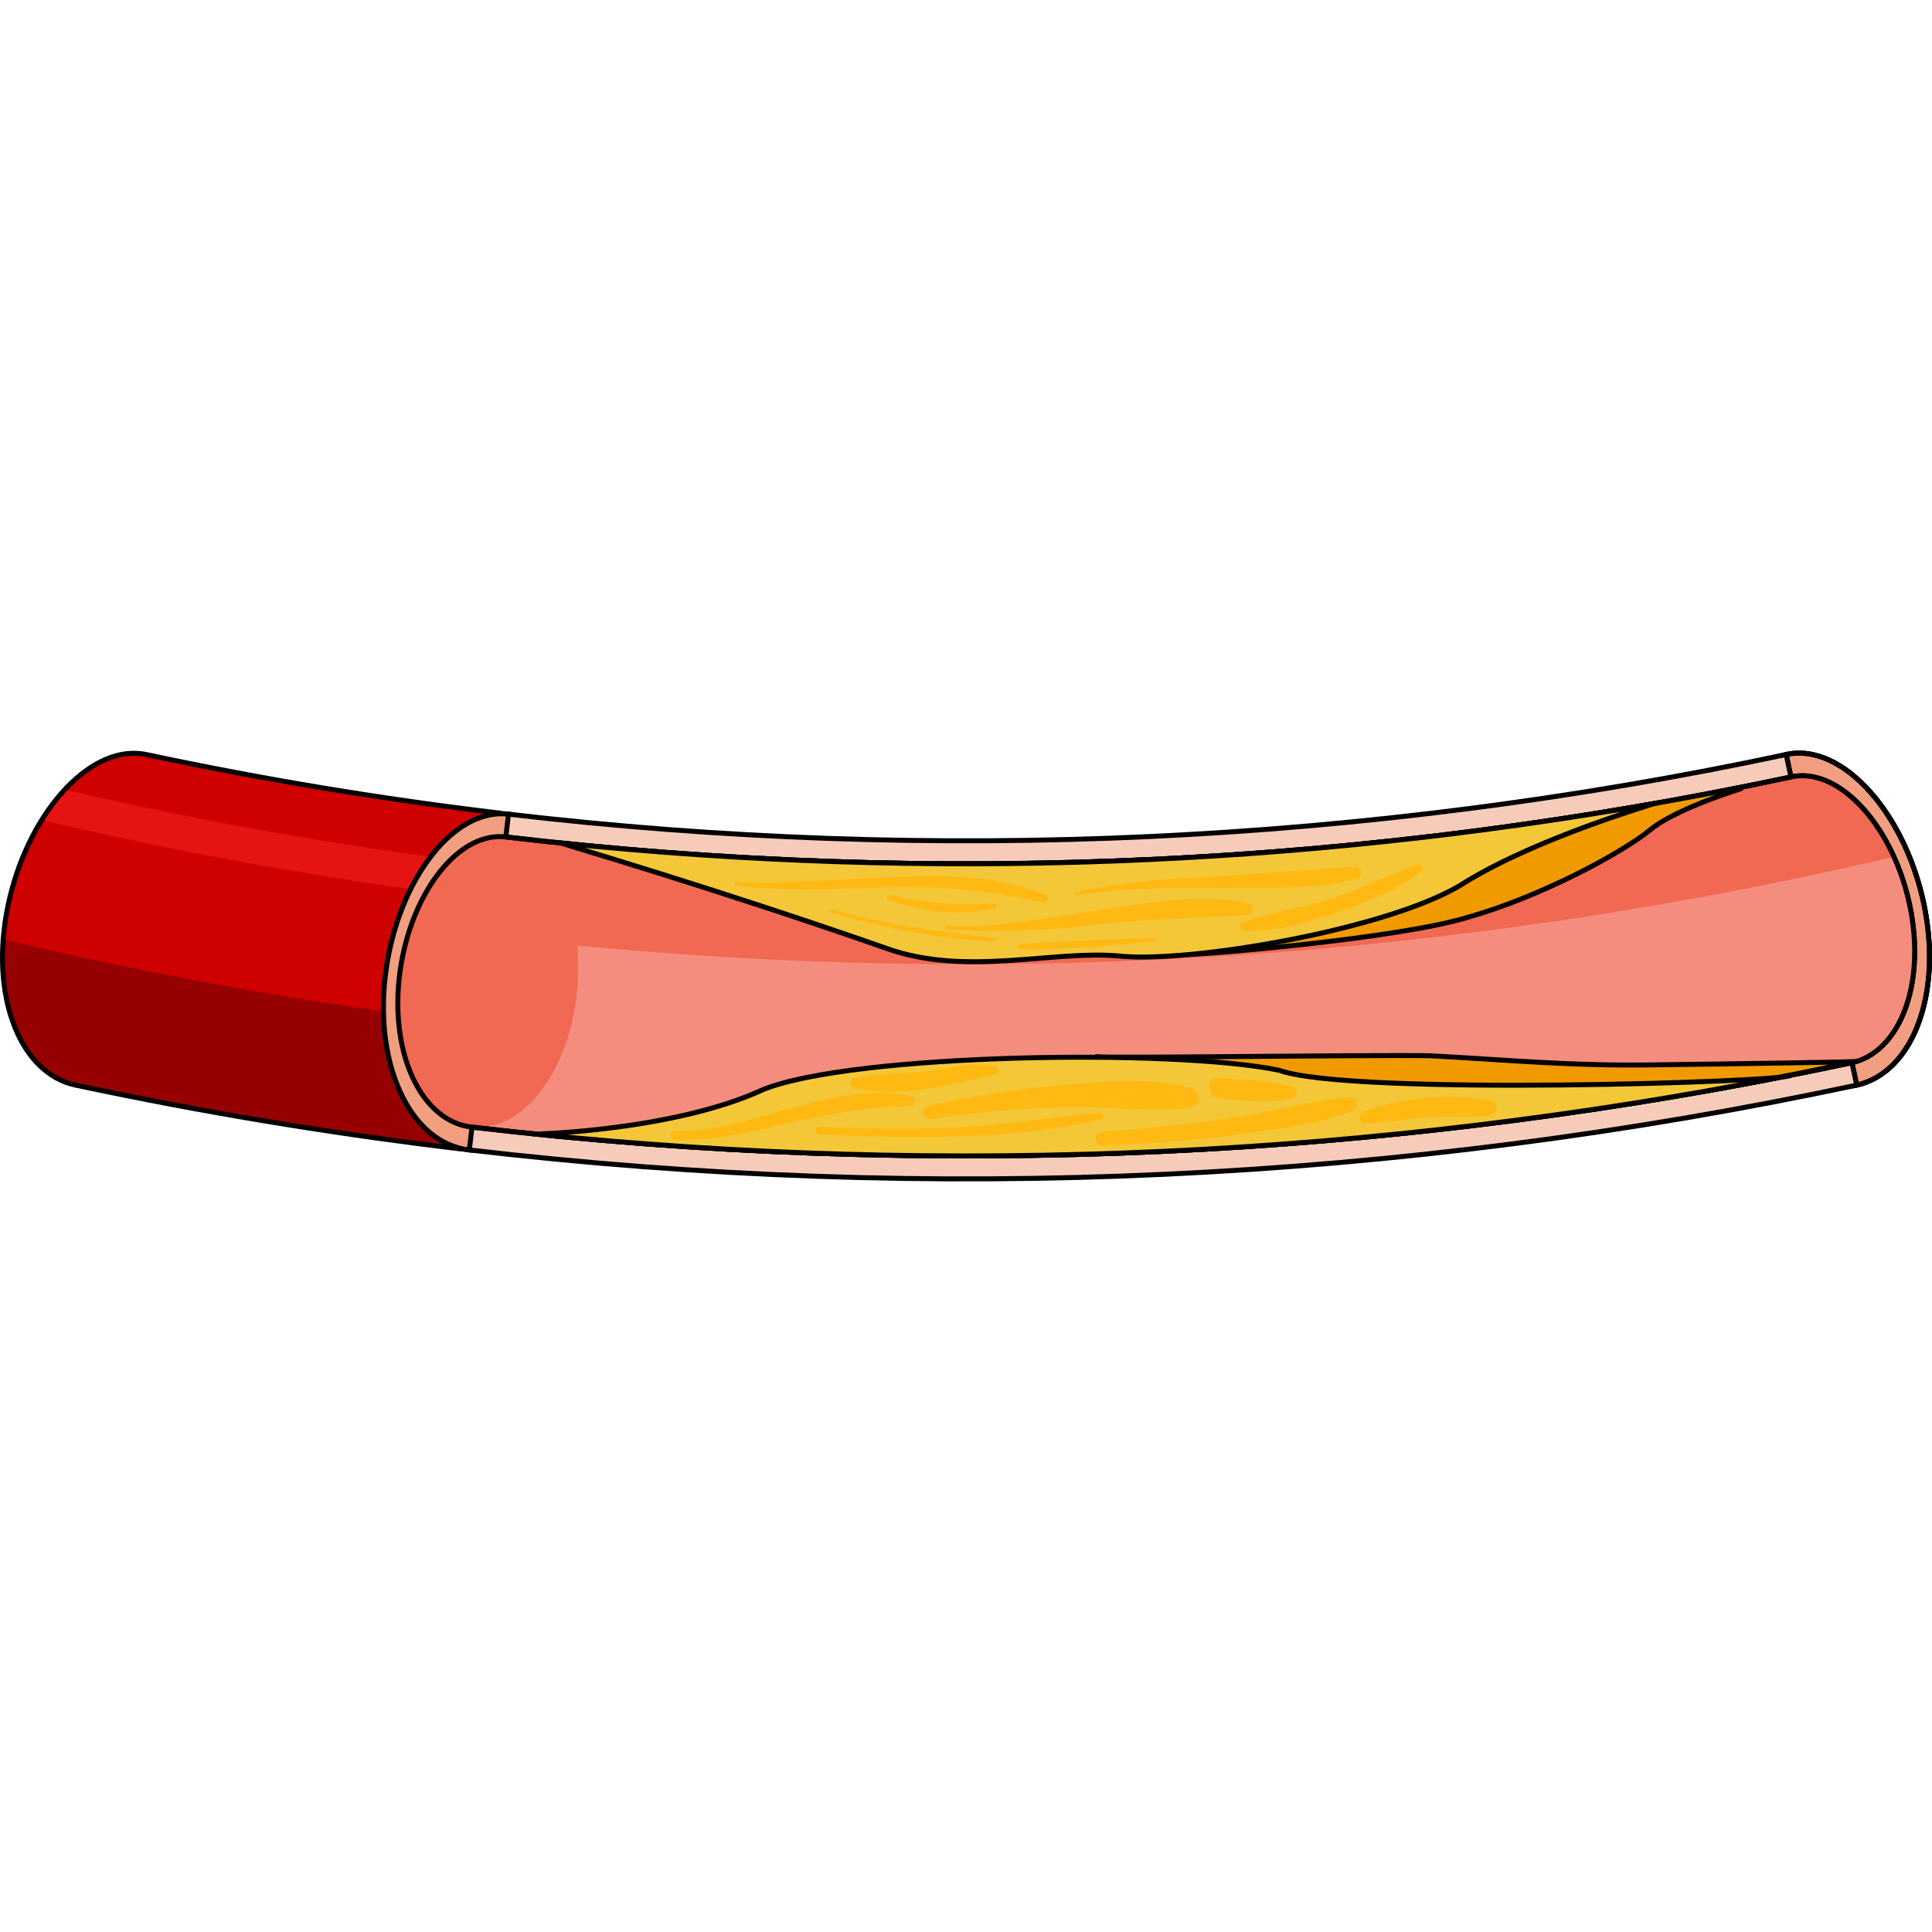 <?xml version="1.0" encoding="utf-8"?>
<!-- Created by: Science Figures, www.sciencefigures.org, Generator: Science Figures Editor -->
<svg version="1.1" id="Layer_1" xmlns="http://www.w3.org/2000/svg" xmlns:xlink="http://www.w3.org/1999/xlink" 
	 width="800px" height="800px" viewBox="0 0 389.033 86.74" enable-background="new 0 0 389.033 86.74" xml:space="preserve">
<g>
	<path fill="#CE0000" d="M2.5,54.399c2.585,7.402,7.31,11.84,12.747,12.966c0,0,0,0,0,0c25.694,5.471,51.577,9.752,77.566,12.844
		c2.681-22.533,5.362-45.067,8.043-67.6C76.922,9.762,53.086,5.819,29.423,0.781c0,0,0,0,0,0C24.419-0.251,18.719,1.908,13.36,7.51
		C2.664,18.697-2.687,39.568,2.5,54.399z"/>
	<path fill="#E61313" d="M8.42,13.98c29.67,7.001,59.636,12.305,89.755,15.912c0.277-2.317,0.555-4.634,0.832-6.95
		c-28.839-3.454-57.537-8.477-85.965-15.07C11.354,9.689,9.811,11.747,8.42,13.98z"/>
	<path fill="#970000" d="M0.666,38.013C0.228,43.761,0.762,49.43,2.5,54.399c2.585,7.402,7.31,11.84,12.747,12.966c0,0,0,0,0,0
		c25.694,5.47,51.577,9.752,77.566,12.844c1.001-8.415,2.003-16.831,3.004-25.247C63.881,51.163,32.11,45.513,0.666,38.013z"/>
	<path fill="none" stroke="#000000" stroke-linecap="round" stroke-linejoin="round" stroke-miterlimit="10" d="M2.5,54.399
		c2.585,7.402,7.31,11.84,12.747,12.966c0,0,0,0,0,0c25.694,5.471,51.577,9.752,77.566,12.844c2.681-22.533,5.362-45.067,8.043-67.6
		C76.922,9.762,53.086,5.819,29.423,0.781c0,0,0,0,0,0C24.419-0.251,18.719,1.908,13.36,7.51C2.664,18.697-2.687,39.568,2.5,54.399z
		"/>
	<g>
		<g enable-background="new    ">
			<g>
				<path fill="#F7CBBA" stroke="#000000" stroke-linecap="round" stroke-linejoin="round" stroke-miterlimit="10" d="
					M347.745,13.467c-5.194,14.57-1.577,35.81,9.183,47.246c10.732,11.443,24.481,8.445,29.617-6.466
					c5.164-14.916-0.183-35.797-10.856-46.899C364.985-3.75,352.968-1.11,347.745,13.467"/>
			</g>
		</g>
	</g>
	<path fill="#F19F80" stroke="#000000" stroke-linecap="round" stroke-linejoin="round" stroke-miterlimit="10" d="M359.664,0.779
		l14.211,66.574c5.404-1.197,10.108-5.669,12.67-13.105c5.164-14.916-0.183-35.797-10.856-46.899
		C370.338,1.8,364.659-0.315,359.664,0.779z"/>
	<g>
		<g enable-background="new    ">
			<g>
				<path fill="none" stroke="#000000" stroke-linecap="round" stroke-linejoin="round" stroke-miterlimit="10" d="M350.28,16.292
					c-4.486,12.61-1.259,30.945,8.034,40.807c9.272,9.867,21.051,7.298,25.495-5.567c4.465-12.868-0.054-30.937-9.283-40.55
					C365.276,1.374,354.788,3.677,350.28,16.292"/>
			</g>
		</g>
	</g>
	<g>
		<g enable-background="new    ">
			<g>
				<path fill="#F7CBBA" stroke="#000000" stroke-linecap="round" stroke-linejoin="round" stroke-miterlimit="10" d="
					M87.015,20.986c-9.573,12.139-12.953,33.418-6.445,47.697c6.48,14.277,20.415,15.838,30.013,3.356
					c9.629-12.476,11.263-33.97,4.755-47.904C108.803,10.195,96.618,8.849,87.015,20.986"/>
			</g>
		</g>
	</g>
	<g>
		<g enable-background="new    ">
			<g>
				<path fill="none" stroke="#000000" stroke-linecap="round" stroke-linejoin="round" stroke-miterlimit="10" d="M88.507,24.473
					c-8.276,10.508-11.095,28.912-5.47,41.229c5.604,12.316,17.539,13.653,25.836,2.889c8.318-10.761,9.832-29.324,4.208-41.385
					C107.436,15.142,96.805,13.966,88.507,24.473"/>
			</g>
		</g>
	</g>
	<path fill-rule="evenodd" clip-rule="evenodd" fill="#F7CBBA" d="M102.326,12.783c85.695,10.034,172.625,6.033,257.336-12.002
		c4.725,22.195,9.451,44.39,14.176,66.585C281.854,86.949,187.461,91.293,94.408,80.398C97.047,57.86,99.686,35.321,102.326,12.783z
		"/>
	<path fill="#F19F80" stroke="#000000" stroke-linecap="round" stroke-linejoin="round" stroke-miterlimit="10" d="M102.392,12.792
		c-5.082-0.593-10.555,2.1-15.377,8.194c-9.573,12.139-12.953,33.418-6.445,47.697c3.26,7.182,8.406,11.142,13.937,11.72
		L102.392,12.792z"/>
	<path fill="none" stroke="#000000" stroke-linecap="round" stroke-linejoin="round" stroke-miterlimit="10" d="M359.664,0.779
		l14.211,66.574c5.404-1.197,10.108-5.669,12.67-13.105c5.164-14.916-0.183-35.797-10.856-46.899
		C370.338,1.8,364.659-0.315,359.664,0.779z"/>
	<path fill-rule="evenodd" clip-rule="evenodd" fill="#F48D7D" d="M83.037,65.703c2.806,6.15,7.184,9.574,11.909,10.101c0,0,0,0,0,0
		c92.552,10.837,186.438,6.516,277.928-12.962c0,0,0,0,0,0c4.661-1.017,8.709-4.887,10.935-11.309
		c4.465-12.868-0.054-30.937-9.283-40.55c-4.624-4.814-9.562-6.628-13.902-5.678c0,0,0,0,0,0
		C275.42,23.445,187.983,27.469,101.788,17.377c0,0,0,0,0,0c-4.397-0.487-9.134,1.835-13.281,7.096
		C80.23,34.982,77.412,53.385,83.037,65.703z"/>
	
		<path fill-rule="evenodd" clip-rule="evenodd" fill="#F19A00" stroke="#000000" stroke-linecap="round" stroke-linejoin="round" stroke-miterlimit="10" d="
		M220.792,61.6c-0.014,0.439,52.106-0.366,67.017-0.163c14.884,0.769,28.443,2.122,45.204,1.838c16.73-0.19,40.712-0.6,40.727-0.658
		c-13.101,2.804-26.252,5.296-39.442,7.478c-24.006,2.304-48,3.578-71.917,3.839c-8.151-1.502-16.249-3.121-24.29-4.855
		C232.272,66.646,226.505,64.153,220.792,61.6z"/>
	<path fill-rule="evenodd" clip-rule="evenodd" fill="#F16853" d="M374.526,10.983c-4.625-4.814-9.563-6.628-13.902-5.678
		c0,0,0,0,0,0c-85.205,18.141-172.642,22.164-258.837,12.072c0,0,0,0,0,0c-4.319-0.478-8.965,1.761-13.059,6.827
		c-0.517,3.907-1.035,7.814-1.552,11.721c97.909,12.967,197.589,8.119,294.174-14.544C379.558,17.417,377.258,13.829,374.526,10.983
		z"/>
	<g>
		<g enable-background="new    ">
			<g>
				<path fill="#F16853" d="M88.507,24.473c-8.276,10.508-11.095,28.912-5.47,41.229c5.604,12.316,17.539,13.653,25.836,2.889
					c8.318-10.761,9.832-29.324,4.208-41.385C107.436,15.142,96.805,13.966,88.507,24.473"/>
			</g>
		</g>
	</g>
	
		<path fill-rule="evenodd" clip-rule="evenodd" fill="none" stroke="#000000" stroke-linecap="round" stroke-linejoin="round" stroke-miterlimit="10" d="
		M83.037,65.703c2.806,6.15,7.184,9.574,11.909,10.101c0,0,0,0,0,0c92.552,10.837,186.438,6.516,277.928-12.962c0,0,0,0,0,0
		c4.661-1.017,8.709-4.887,10.935-11.309c4.465-12.868-0.054-30.937-9.283-40.55c-4.624-4.814-9.562-6.628-13.902-5.678c0,0,0,0,0,0
		C275.42,23.445,187.983,27.469,101.788,17.377c0,0,0,0,0,0c-4.397-0.487-9.134,1.835-13.281,7.096
		C80.23,34.982,77.412,53.385,83.037,65.703z"/>
	
		<path fill-rule="evenodd" clip-rule="evenodd" fill="none" stroke="#000000" stroke-linecap="round" stroke-linejoin="round" stroke-miterlimit="10" d="
		M372.874,62.842C281.385,82.32,187.498,86.641,94.946,75.804"/>
	
		<path fill-rule="evenodd" clip-rule="evenodd" fill="none" stroke="#000000" stroke-linecap="round" stroke-linejoin="round" stroke-miterlimit="10" d="
		M360.624,5.305c-85.205,18.14-172.641,22.164-258.837,12.072"/>
	
		<path fill-rule="evenodd" clip-rule="evenodd" fill="#F19A00" stroke="#000000" stroke-linecap="round" stroke-linejoin="round" stroke-miterlimit="10" d="
		M240.302,40.944c0.004,0.269,41.112-2.971,55.373-7.419c14.34-4.026,30.99-12.91,36.741-17.678
		c5.812-4.685,20.532-8.912,20.526-8.947c-16.397,3.323-32.872,6.124-49.401,8.405c-11.389,4.112-22.916,7.977-34.574,11.587
		c-6.709,1.479-13.445,2.873-20.207,4.182C245.977,34.379,243.157,37.669,240.302,40.944z"/>
	
		<path fill-rule="evenodd" clip-rule="evenodd" fill="#F4C738" stroke="#000000" stroke-linecap="round" stroke-linejoin="round" stroke-miterlimit="10" d="
		M333.11,10.659c-0.001,0.069-23.362,6.811-38.055,15.834c-14.562,9.5-56.181,16.412-69.743,14.856
		c-13.446-1.189-30.725,4.177-46.681-1.483c-33.571-11.769-65.839-21.258-65.873-21.282c73.628,7.59,148.053,4.903,221.117-8.06"/>
	<g>
		<path fill-rule="evenodd" clip-rule="evenodd" fill="#FEB913" d="M200.227,30.767c-7.091,0.479-14.204-0.162-21.138-1.686
			c-0.613-0.135-0.825,0.706-0.255,0.925c7.062,2.715,14.132,3.195,21.531,1.778C200.933,31.675,200.809,30.728,200.227,30.767z"/>
		<path fill-rule="evenodd" clip-rule="evenodd" fill="#FEB913" d="M251.426,30.724c-9.09-2.03-19.09-0.192-28.188,1.096
			c-10.791,1.528-21.653,3.954-32.594,3.441c-0.45-0.021-0.442,0.662,0,0.695c10.174,0.758,20.119,0.296,30.24-0.904
			c10.119-1.199,20.085-1.307,30.214-1.903C252.421,33.073,252.854,31.043,251.426,30.724z"/>
		<path fill-rule="evenodd" clip-rule="evenodd" fill="#FEB913" d="M272.927,23.448c-9.653,0.318-19.376,1.474-29.056,1.921
			c-9.127,0.422-18.223,1.209-27.181,3.076c-0.467,0.097-0.263,0.783,0.195,0.707c9.873-1.64,19.833-1.537,29.81-1.536
			c8.633,0.001,18.175,0.474,26.55-1.816C274.527,25.449,274.299,23.403,272.927,23.448z"/>
		<path fill-rule="evenodd" clip-rule="evenodd" fill="#FEB913" d="M285.422,22.898c-5.77,2.145-11.256,4.919-17.137,6.817
			c-5.891,1.901-12.044,2.775-17.906,4.692c-1.055,0.345-0.875,1.909,0.263,1.944c6.215,0.19,12.618-1.714,18.452-3.703
			c5.861-1.998,12.017-4.437,17.004-8.149C286.82,23.962,286.437,22.521,285.422,22.898z"/>
		<path fill-rule="evenodd" clip-rule="evenodd" fill="#FEB913" d="M232.252,37.615c-8.989,0.66-18,0.438-26.955,1.422
			c-0.601,0.066-0.632,0.941,0,0.96c9.01,0.271,17.962-0.914,26.955-1.46C232.843,38.501,232.844,37.572,232.252,37.615z"/>
		<path fill-rule="evenodd" clip-rule="evenodd" fill="#FEB913" d="M210.606,29.123c-8.747-3.867-19.06-4.09-28.473-3.775
			c-11.322,0.379-22.573,1.555-33.913,1.104c-0.383-0.015-0.485,0.627-0.092,0.683c10.07,1.422,20.157,0.708,30.276,0.415
			c10.863-0.314,20.99,0.655,31.586,3.036C210.825,30.774,211.477,29.508,210.606,29.123z"/>
		<path fill-rule="evenodd" clip-rule="evenodd" fill="#FEB913" d="M200.143,37.637c-11.184-1.162-22.118-2.683-32.966-5.726
			c-0.362-0.101-0.513,0.453-0.155,0.561c10.71,3.228,21.904,5.601,33.121,5.898C200.623,38.382,200.602,37.684,200.143,37.637z"/>
	</g>
	
		<path fill-rule="evenodd" clip-rule="evenodd" fill="#F4C738" stroke="#000000" stroke-linecap="round" stroke-linejoin="round" stroke-miterlimit="10" d="
		M107.61,77.192c-0.022,0.085,28.102-0.656,46.025-8.926c18.019-7.281,82.72-8.308,103.94-3.897
		c14.398,5.218,102.849,2.341,102.966,1.004C276.847,81.91,191.297,85.819,106.725,77.101"/>
	<g>
		<path fill-rule="evenodd" clip-rule="evenodd" fill="#FEB913" d="M183.552,69.522c-15.866-3.26-31.766,7.208-47.653,7.139
			c-1.082-0.005-1.078,1.644,0,1.677c7.637,0.233,14.97-1.406,22.35-3.191c8.464-2.047,16.307-3.327,25.026-3.57
			C184.408,71.546,184.751,69.769,183.552,69.522z"/>
		<path fill-rule="evenodd" clip-rule="evenodd" fill="#FEB913" d="M221.363,72.913c-9.392,0.793-18.649,2.417-28.088,2.895
			c-9.408,0.477-18.832,0.383-28.237-0.119c-1.029-0.055-1.028,1.551,0,1.602c18.416,0.912,38.431,1.124,56.522-2.916
			C222.366,74.195,222.207,72.842,221.363,72.913z"/>
		<path fill-rule="evenodd" clip-rule="evenodd" fill="#FEB913" d="M239.881,67.954c-8.08-2.396-18.392-1.262-26.674-0.553
			c-8.826,0.756-17.648,2.264-26.313,4.069c-1.79,0.373-1.008,3,0.747,2.71c9.148-1.517,18.24-2.164,27.501-2.378
			c8.111-0.188,16.739,1.196,24.739,0.063C241.978,71.568,241.635,68.474,239.881,67.954z"/>
		<path fill-rule="evenodd" clip-rule="evenodd" fill="#FEB913" d="M271.879,69.751c-7.806,0.671-15.576,2.933-23.343,4.096
			c-8.807,1.319-17.693,2.262-26.577,2.883c-1.737,0.121-1.777,2.78,0,2.734c8.497-0.22,16.925-0.822,25.352-1.946
			c8.182-1.091,17.218-1.95,24.951-4.933C273.652,72.049,273.633,69.6,271.879,69.751z"/>
		<path fill-rule="evenodd" clip-rule="evenodd" fill="#FEB913" d="M260.144,67.57c-4.734-1.258-9.783-1.245-14.639-1.68
			c-2.687-0.241-2.694,3.998,0,4.207c4.845,0.375,9.831,0.919,14.639-0.036C261.423,69.807,261.325,67.884,260.144,67.57z"/>
		<path fill-rule="evenodd" clip-rule="evenodd" fill="#FEB913" d="M300.277,70.547c-7.735-1.645-18.284-0.76-25.672,2.13
			c-1.192,0.466-1.152,2.435,0.323,2.389c4.153-0.13,8.262-0.919,12.411-1.194c4.174-0.277,8.385,0.042,12.539-0.38
			C301.433,73.334,302.062,70.927,300.277,70.547z"/>
		<path fill-rule="evenodd" clip-rule="evenodd" fill="#FEB913" d="M200.098,63.35c-4.635-0.572-9.439,0.763-14.037,1.245
			c-4.666,0.49-9.378,0.424-14.005,1.237c-1.091,0.192-1.049,1.94,0,2.163c9.376,2,19.189-0.615,28.295-2.776
			C201.48,64.952,201.087,63.472,200.098,63.35z"/>
	</g>
	
		<path fill-rule="evenodd" clip-rule="evenodd" fill="none" stroke="#000000" stroke-linecap="round" stroke-linejoin="round" stroke-miterlimit="10" d="
		M373.837,67.366C281.854,86.949,187.461,91.293,94.408,80.398"/>
	
		<path fill-rule="evenodd" clip-rule="evenodd" fill="none" stroke="#000000" stroke-linecap="round" stroke-linejoin="round" stroke-miterlimit="10" d="
		M102.326,12.783c85.695,10.034,172.625,6.033,257.336-12.002"/>
</g>
</svg>
